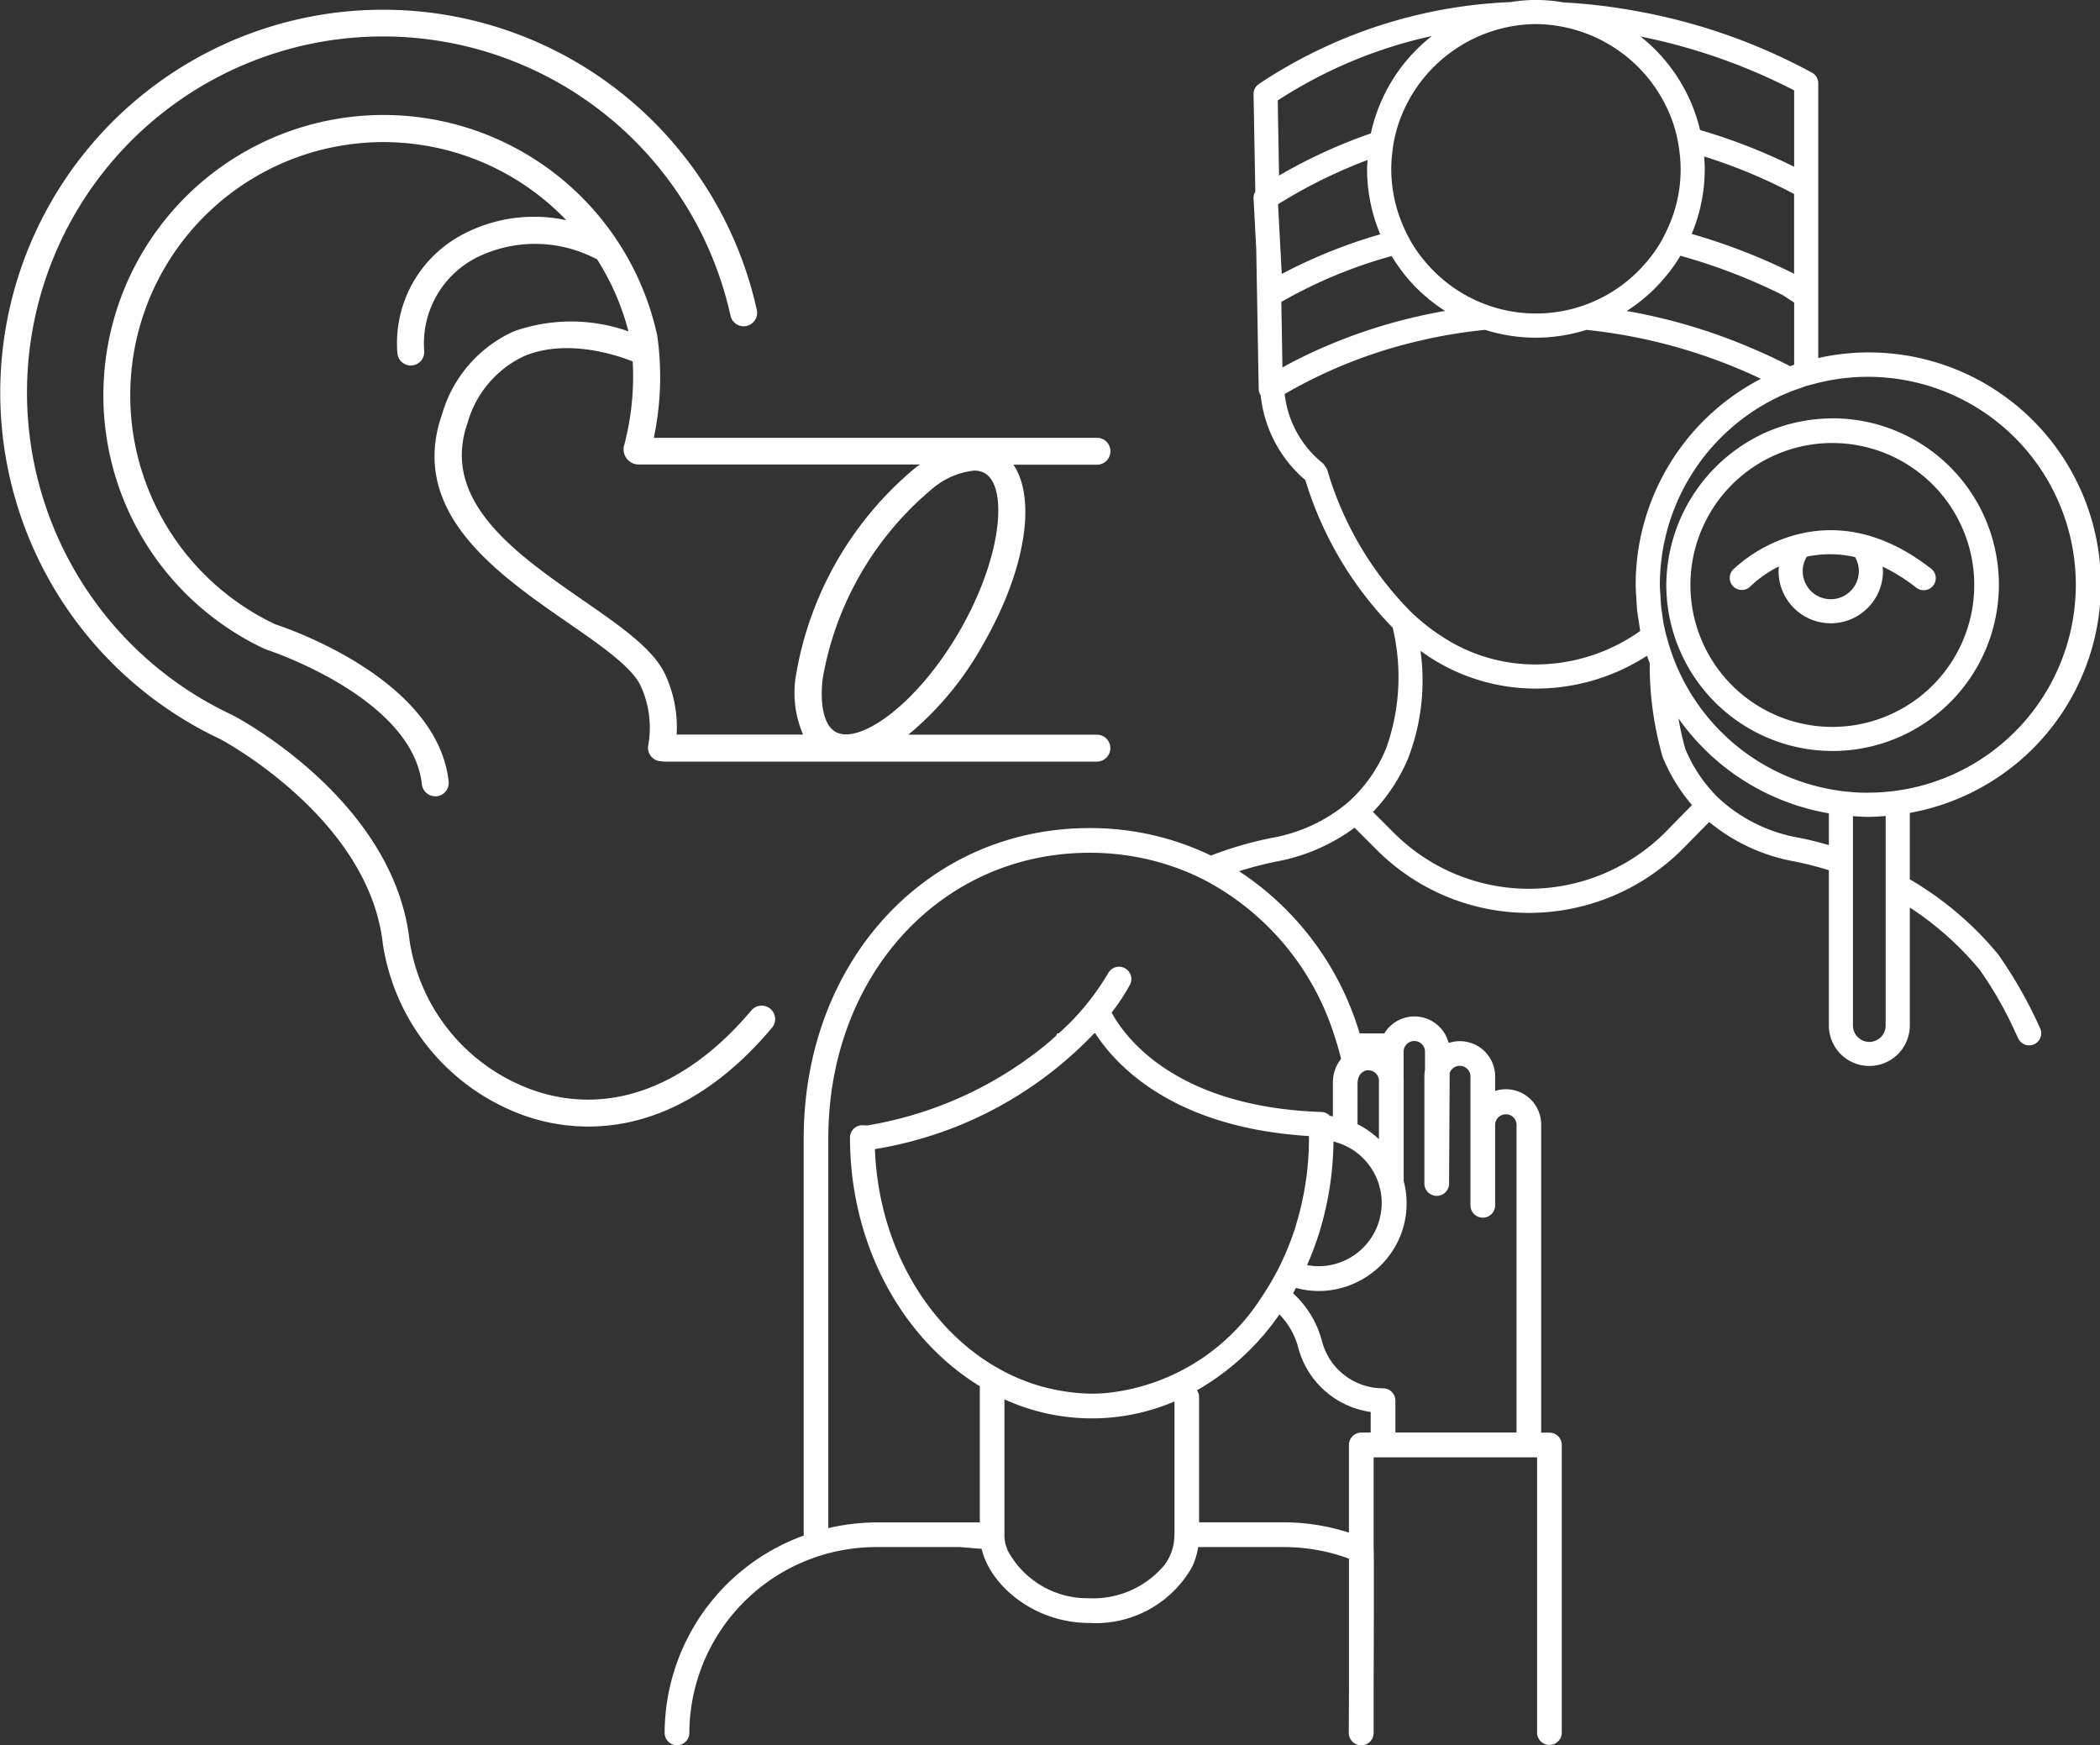 <svg xmlns="http://www.w3.org/2000/svg" width="119.046" height="98.923" viewBox="0 0 119.046 98.923">
  <rect x="0" y="0" width="119.046" height="98.923" fill="#333333" stroke="none"/>
  <g id="Groupe_278" data-name="Groupe 278" transform="translate(-413.818 -4368.8)">
    <path id="Tracé_1115" data-name="Tracé 1115" d="M174.961,5140.12a.764.764,0,0,0-1.169-.983c-3.587,4.265-7.849,5.92-12,4.662a10.7,10.7,0,0,1-7.387-8.59c-.88-7.925-9.66-12.6-10.033-12.79l-.03-.015a20.178,20.178,0,1,1,28.255-22.626.763.763,0,1,0,1.49-.33,21.7,21.7,0,1,0-30.41,24.33c.367.2,8.433,4.6,9.21,11.6a12.289,12.289,0,0,0,8.462,9.882,11.013,11.013,0,0,0,3.191.474C167.421,5145.733,171.2,5144.59,174.961,5140.12Z" transform="translate(282.633 -713.084)" fill="#fff"/>
    <path id="Tracé_1116" data-name="Tracé 1116" d="M170.32,5102.811l-.006-.031a15.881,15.881,0,1,0-22.239,17.808.68.68,0,0,0,.092.036c.083.026,8.266,2.7,8.814,7.635a.763.763,0,0,0,.758.679.835.835,0,0,0,.085,0,.763.763,0,0,0,.674-.843c-.639-5.757-9.013-8.641-9.818-8.9a14.353,14.353,0,1,1,16.487-22.91,8.675,8.675,0,0,0-5.759.75,6.962,6.962,0,0,0-3.814,6.813.764.764,0,0,0,.757.674.727.727,0,0,0,.091-.006.763.763,0,0,0,.668-.848,5.462,5.462,0,0,1,2.988-5.271,7.459,7.459,0,0,1,6.719.062.594.594,0,0,0,.086.029,14.282,14.282,0,0,1,1.787,4.1,9.712,9.712,0,0,0-6.5,0,7.4,7.4,0,0,0-4.059,4.676c-1.95,5.551,3.083,9.036,7.127,11.835,1.847,1.279,3.592,2.487,4.11,3.546a5.709,5.709,0,0,1,.452,3.374.763.763,0,0,0,.574.914.735.735,0,0,0,.171.02h0a.706.706,0,0,0,.092.019h24.589a.763.763,0,1,0,0-1.526H184.558a17.873,17.873,0,0,0,4.225-5.1h0c2.424-4.2,3.048-8.25,1.732-10.2h4.736a.763.763,0,0,0,0-1.526H170.129A16.637,16.637,0,0,0,170.32,5102.811Zm17.141,16.762h0c-2.422,4.195-5.713,6.476-7.037,5.71-.628-.361-.9-1.485-.723-3.007a18.006,18.006,0,0,1,6.221-10.775,4.381,4.381,0,0,1,2.365-1.022,1.2,1.2,0,0,1,.6.144C190.212,5111.388,189.884,5115.378,187.461,5119.573Zm-2.448-9.3a19.486,19.486,0,0,0-6.829,11.826,5.961,5.961,0,0,0,.406,3.34h-7.167a7.117,7.117,0,0,0-.679-3.469c-.693-1.418-2.509-2.675-4.612-4.132-3.806-2.636-8.121-5.623-6.557-10.075a5.952,5.952,0,0,1,3.2-3.771c2.437-1.029,5.321-.036,6.157.3a15.28,15.28,0,0,1-.5,4.812.861.861,0,0,0,.8,1.029h15.988C185.154,5110.181,185.085,5110.223,185.013,5110.276Z" transform="translate(280.753 -715.006)" fill="#fff"/>
    <path id="Tracé_1117" data-name="Tracé 1117" d="M256.55,5135.8a18.769,18.769,0,0,0-5.006-4.25v-3.764a13.152,13.152,0,1,0-5.189-25.781v-15.574a.684.684,0,0,0-.335-.589,33.068,33.068,0,0,0-9.937-3.493,32.068,32.068,0,0,0-4.185-.5,8.75,8.75,0,0,0-2.982-.018,27.744,27.744,0,0,0-14.267,4.64.682.682,0,0,0-.306.583l.1,5.525a.681.681,0,0,0-.1.379l.152,2.853.139,7.943a.687.687,0,0,0,.113.361,7.308,7.308,0,0,0,2.531,4.807,20.49,20.49,0,0,0,4.96,8.374c0,.009,0,.018,0,.028a12,12,0,0,1-.374,6.791l-.013.029a8.252,8.252,0,0,1-2.169,3.059,9.131,9.131,0,0,1-4.28,1.994,21.132,21.132,0,0,0-3.474,1.007,15.716,15.716,0,0,0-6.887-1.557c-9.238,0-16.2,7.565-16.2,17.6V5168.7c0,.016.008.029.008.044a11.941,11.941,0,0,0-7.891,11.184.7.7,0,1,0,1.4,0,10.592,10.592,0,0,1,10.631-10.529h4.725l1.214.1c.487,2.077,2.978,4.2,6.1,4.2a6.268,6.268,0,0,0,5.832-3.176,4.125,4.125,0,0,0,.344-1.125h4.845a10.675,10.675,0,0,1,3.705.657v7.106c-.006,1.571-.012,2.733-.012,2.763v0a.7.7,0,0,0,1.409.011h0v-2.781c.007-1.743.014-3.986.012-5.753,0-.7,0-1.335-.005-1.826,0-.014-.006-.028-.007-.042v-5.221h9.265v15.6h0a.7.7,0,0,0,1.4,0v-16.3a.7.7,0,0,0-.7-.7h-.468v-17.458a2,2,0,0,0-2.61-1.91v-.816a2,2,0,0,0-2.636-1.9,2,2,0,0,0-3.646-.544h-1.4a16.656,16.656,0,0,0-6.834-9.191,19.963,19.963,0,0,1,2.147-.556,10.7,10.7,0,0,0,4.4-1.912l1.243,1.242a12.177,12.177,0,0,0,8.541,3.587h.117a12.313,12.313,0,0,0,8.733-3.659l1.469-1.493a10.515,10.515,0,0,0,4.82,2.233,19.636,19.636,0,0,1,1.964.5v8.8a2.322,2.322,0,0,0,.045.444,2.293,2.293,0,0,0,4.5,0,2.263,2.263,0,0,0,.045-.444v-6.687a17.78,17.78,0,0,1,3.961,3.531,21.683,21.683,0,0,1,2.048,3.6c.082.173.131.279.133.284a.686.686,0,0,0,.623.4.673.673,0,0,0,.283-.062.684.684,0,0,0,.338-.906A25.013,25.013,0,0,0,256.55,5135.8Zm-6.374-3.44v7.479a.927.927,0,0,1-1.854,0v-11.869c.281.018.56.042.846.042.341,0,.674-.026,1.008-.051v4.4Zm-9.6-5.538h0a8.4,8.4,0,0,1-1.751-2.647,15.736,15.736,0,0,1-.393-1.741,13.16,13.16,0,0,0,8.524,5.377v1.8c-.54-.155-1.1-.3-1.695-.417A8.908,8.908,0,0,1,240.575,5126.824Zm-1.38.523-.665.676-.8.816a10.93,10.93,0,0,1-7.862,3.25,10.82,10.82,0,0,1-7.588-3.186l-.532-.533-.636-.635c.011-.012.021-.024.032-.036a9.089,9.089,0,0,0,.606-.7,10.038,10.038,0,0,0,1.358-2.312,12.288,12.288,0,0,0,.7-6.083,11.035,11.035,0,0,0,6.477,2.139h.123a11.6,11.6,0,0,0,6.24-1.862c.045.142.1.278.153.418a18.755,18.755,0,0,0,.73,5.316.617.617,0,0,0,.022.059,10.211,10.211,0,0,0,1.1,1.976c.167.232.341.458.526.673Zm-23.214-24.806-.016-.89-.049-2.824a26.937,26.937,0,0,1,6.253-2.6c.137.226.282.446.437.658.139.192.281.382.433.562s.331.378.507.557a9.618,9.618,0,0,0,1.652,1.333q-.763.133-1.457.291a30.16,30.16,0,0,0-5.95,2c-.6.274-1.107.531-1.525.756C216.172,5102.439,216.067,5102.494,215.981,5102.542Zm14.368-19.461a8.3,8.3,0,0,1,7.768,5.587c.084.25.155.5.216.76s.1.493.135.745a7.925,7.925,0,0,1-.63,4.446c-.094.209-.193.417-.3.618s-.244.421-.379.623a8.3,8.3,0,0,1-.555.725c-.163.191-.333.376-.512.552s-.4.371-.61.541a8.182,8.182,0,0,1-11.005-.682c-.174-.179-.341-.365-.5-.561s-.288-.367-.42-.56-.257-.4-.375-.616-.214-.411-.31-.624a8.144,8.144,0,0,1-.723-3.351,8.266,8.266,0,0,1,.064-.983c.03-.251.07-.5.123-.745s.121-.509.2-.757a8.3,8.3,0,0,1,7.816-5.719Zm14.639,19.07v.239c-.075.025-.148.055-.223.082-.238-.122-.476-.243-.713-.356-.6-.29-1.2-.555-1.789-.8a31.778,31.778,0,0,0-6.766-1.974,9.62,9.62,0,0,0,1.49-1.176c.179-.172.348-.354.513-.541s.308-.359.453-.548a9.7,9.7,0,0,0,.588-.866,32.765,32.765,0,0,1,5.788,2.224l.66.428Zm-5.808-7.178a9.532,9.532,0,0,0,.74-3.688c0-.235-.018-.465-.035-.7a30.259,30.259,0,0,1,5.1,2.125v4.521l-.017-.008A34.075,34.075,0,0,0,239.18,5094.972Zm-17.653.022a29.37,29.37,0,0,0-5.586,2.247l-.079-1.475-.132-2.479c.029-.018.058-.034.088-.051a28.6,28.6,0,0,1,4.985-2.452c-.009.167-.025.331-.025.5A9.517,9.517,0,0,0,221.527,5094.995Zm27.642,31.652a11.8,11.8,0,0,1-11-7.574c-.134-.347-.251-.7-.352-1.064-.064-.23-.13-.461-.18-.7l.009-.065-.021.019c-.055-.263-.089-.531-.126-.8-.011-.081-.028-.16-.037-.242-.026-.225-.038-.454-.051-.682s-.035-.454-.035-.685a11.808,11.808,0,0,1,7.251-10.879l.04.025-.023-.032c.216-.09.439-.166.661-.243l.126-.046c.081-.027.158-.062.24-.087.1-.031.2-.05.305-.078.126-.036.252-.067.379-.1a11.785,11.785,0,1,1,2.813,23.229Zm-4.181-39.812v4.333a32.57,32.57,0,0,0-5.333-2.083,9.585,9.585,0,0,0-3.377-5.3A33.249,33.249,0,0,1,244.988,5086.835Zm-24,2.444a29.3,29.3,0,0,0-5.2,2.388l-.075-4.259a26.377,26.377,0,0,1,8.741-3.652A9.578,9.578,0,0,0,220.992,5089.279Zm3.107,11.671a28.624,28.624,0,0,1,3.375-.537,9.561,9.561,0,0,0,5.743,0,30.344,30.344,0,0,1,9.89,2.772,13.164,13.164,0,0,0-7.1,11.668c0,.262.024.519.039.777.014.228.021.457.046.682s.067.454.1.679c.027.161.042.327.075.486a10.272,10.272,0,0,1-5.883,1.9h-.106a9.611,9.611,0,0,1-5.322-1.634c-.3-.194-.585-.4-.868-.627q-.376-.3-.737-.637a19.006,19.006,0,0,1-4.817-8.1.7.7,0,0,0-.086-.173l-.089-.13a.684.684,0,0,0-.17-.173,5.86,5.86,0,0,1-2.079-3.855A27.6,27.6,0,0,1,224.1,5100.95Zm-1.247,41.958v-1.584a.606.606,0,0,1,1.213,0v1.034a2.027,2.027,0,0,0-.035.373v6.065a.7.7,0,0,0,.7.7h0a.7.7,0,0,0,.7-.694l.034-6.271a.606.606,0,0,1,1.178.2v7.3a.7.7,0,1,0,1.4,0v-4.579a.607.607,0,0,1,1.213,0v17.458h-6.868V5161.1a.7.7,0,0,0-.7-.7,3.569,3.569,0,0,1-3.468-2.7,5.6,5.6,0,0,0-1.506-2.564l-.126-.126c.056-.1.11-.2.164-.3a4.893,4.893,0,0,0,3.1-.171,4.9,4.9,0,0,0,.7-.34,4.942,4.942,0,0,0,2.306-5.55v-5.667C222.853,5142.956,222.853,5142.932,222.852,5142.909Zm-12.995,25.835c0,.012,0,.024,0,.038a2.587,2.587,0,0,1-.079.617,2.909,2.909,0,0,1-.46.992,5.258,5.258,0,0,1-4.291,1.911,5.133,5.133,0,0,1-4.6-2.67c-.036-.078-.063-.156-.089-.232a1.939,1.939,0,0,1-.114-.617c0-.013,0-.026,0-.038V5168l0-6.976a11.921,11.921,0,0,0,9.641.121v7.535l0,.018Zm10.384-25.69a.715.715,0,0,1,.028-.156.638.638,0,0,1,.543-.526.587.587,0,0,1,.067.01.593.593,0,0,1,.386.158.6.6,0,0,1,.188.4v3.346c-.07-.067-.14-.133-.214-.194a4.957,4.957,0,0,0-.709-.5c-.095-.055-.192-.106-.29-.155Zm-14.936-2.769h.071c1.023,1.591,3.723,4.609,9.768,5.566.363.057.734.109,1.123.15s.8.081,1.22.106v.083c0,.057,0,.114,0,.17a16.81,16.81,0,0,1-.572,4.216c-.063.234-.132.466-.2.7s-.151.455-.232.678c-.12.324-.25.642-.388.952q-.144.323-.3.637-.111.222-.229.439c-.032.059-.064.119-.1.177-.086.152-.173.3-.263.451q-.186.307-.385.6a11.872,11.872,0,0,1-8.819,5.462c-.271.021-.543.035-.818.035a10.579,10.579,0,0,1-1.7-.154c-5.807-.951-10.335-6.679-10.6-13.707A22.006,22.006,0,0,0,205.305,5140.285Zm14.238,6.366c.1.049.206.1.3.159a3.428,3.428,0,0,1,.394.269,3.722,3.722,0,0,1,.3.264,3.616,3.616,0,0,1,.7.966,3.528,3.528,0,0,1,.229.578.691.691,0,0,0,.053.206,3.588,3.588,0,0,1-.98,3.362,3.391,3.391,0,0,1-.3.265,3.625,3.625,0,0,1-1.435.679,3.5,3.5,0,0,1-1.425.022q.157-.356.3-.722c.086-.221.167-.445.245-.67s.15-.456.219-.687a18.061,18.061,0,0,0,.7-4c.019-.305.031-.615.035-.925A3.657,3.657,0,0,1,219.543,5146.651Zm-8.405,13.866a14.356,14.356,0,0,0,4.673-4.3,4.17,4.17,0,0,1,1.051,1.816,4.964,4.964,0,0,0,4.124,3.711v1.169h-.533a.7.7,0,0,0-.7.7v4.97a12.079,12.079,0,0,0-3.705-.584h-4.789v-7.114A.685.685,0,0,0,211.138,5160.517Zm8.168-18.782a2.122,2.122,0,0,0-.462,1.319v1.936c-.056-.009-.111-.019-.168-.026a.693.693,0,0,0-.477-.221l-.282-.012c-6.364-.283-9.448-2.774-10.816-4.445a7.449,7.449,0,0,1-.8-1.18,11.261,11.261,0,0,0,1.064-1.625.7.7,0,0,0-1.247-.629,14.323,14.323,0,0,1-2.816,3.435h-.09c-.023.053-.042.1-.058.136q-.293.267-.618.536a21.568,21.568,0,0,1-10.093,4.547l-.241-.011a.687.687,0,0,0-.516.192.7.7,0,0,0-.217.505c0,6.122,3,11.443,7.373,14.1a.559.559,0,0,0-.014.07V5168h-5.841a12.1,12.1,0,0,0-2.748.326v-22.079c0-9.237,6.365-16.2,14.807-16.2a14.414,14.414,0,0,1,5.138.93q.426.163.838.352c.271.125.536.258.8.4a15.091,15.091,0,0,1,7.067,8.561Q219.124,5140.992,219.306,5141.735Z" transform="translate(270.537 -712.913)" fill="#fff"/>
    <path id="Tracé_1119" data-name="Tracé 1119" d="M268.044,5113.042a9.4,9.4,0,0,0-3.636.73,9.184,9.184,0,0,0-.992.494,9.55,9.55,0,0,0-4.8,8.2c0,.026,0,.051,0,.078a9.427,9.427,0,1,0,9.425-9.506Zm-8.06,9.428c0-.263.014-.522.039-.779a8.045,8.045,0,1,1-.039.779Z" transform="translate(249.662 -720.528)" fill="#fff"/>
    <path id="Tracé_1120" data-name="Tracé 1120" d="M274.773,5123.59c-2.938-2.292-5.566-2.442-7.539-1.946l-.036.007a8.472,8.472,0,0,0-3.651,2,.684.684,0,0,0,.983.951,6.452,6.452,0,0,1,1.624-1.135c-.008.087-.022.174-.022.262a2.959,2.959,0,0,0,5.919,0c0-.085-.013-.168-.02-.253a10.222,10.222,0,0,1,1.9,1.188.684.684,0,1,0,.842-1.078Zm-4.09.143a1.591,1.591,0,0,1-3.183,0,1.574,1.574,0,0,1,.231-.819,6.315,6.315,0,0,1,2.735.022A1.581,1.581,0,0,1,270.684,5123.733Z" transform="translate(248.51 -722.562)" fill="#fff"/>
  </g>
</svg>
